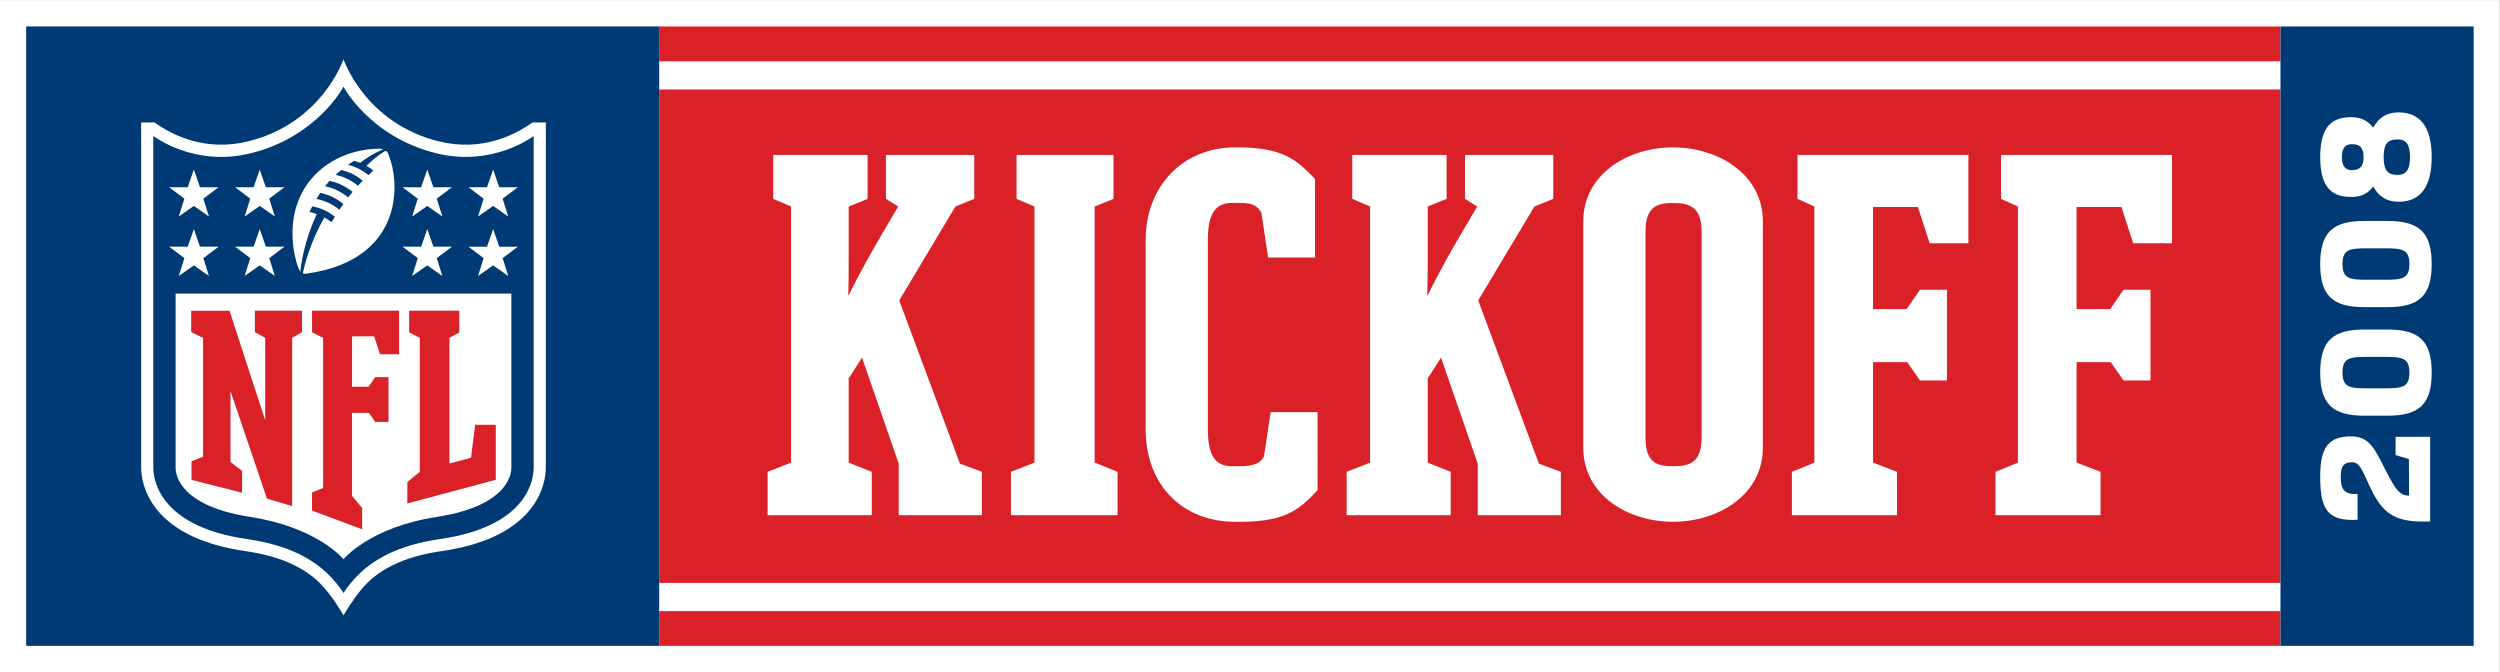 <?xml version="1.0" encoding="UTF-8" standalone="no"?>
<!-- Created with Inkscape (http://www.inkscape.org/) -->

<svg
   width="526.785mm"
   height="141.602mm"
   viewBox="0 0 526.785 141.602"
   version="1.1"
   id="svg5"
   xml:space="preserve"
   inkscape:export-filename="NFL Kickoff 2019.svg"
   inkscape:export-xdpi="96"
   inkscape:export-ydpi="96"
   xmlns:inkscape="http://www.inkscape.org/namespaces/inkscape"
   xmlns:sodipodi="http://sodipodi.sourceforge.net/DTD/sodipodi-0.dtd"
   xmlns="http://www.w3.org/2000/svg"
   xmlns:svg="http://www.w3.org/2000/svg"><rect x="0" y="0" width="526.785" height="141.602" fill="#808080" stroke="none"/><sodipodi:namedview
     id="namedview7"
     pagecolor="#ffffff"
     bordercolor="#000000"
     borderopacity="0.25"
     inkscape:showpageshadow="2"
     inkscape:pageopacity="0.0"
     inkscape:pagecheckerboard="0"
     inkscape:deskcolor="#d1d1d1"
     inkscape:document-units="mm"
     showgrid="false" /><defs
     id="defs2"><clipPath
       clipPathUnits="userSpaceOnUse"
       id="clipPath2656"><path
         d="M 0,32.579 H 121.2 V 0 H 0 Z"
         id="path2654" /></clipPath></defs><g
     inkscape:label="Layer 1"
     inkscape:groupmode="layer"
     id="layer1"
     transform="translate(26.512,-341.538)"><g
       id="g2640"
       inkscape:label="2008 d5"
       transform="matrix(4.346,0,0,-4.346,-26.512,483.14)"><path
         d="M 0,0 H 121.2 V 32.579 H 0 Z"
         style="fill:#ffffff;fill-opacity:1;fill-rule:nonzero;stroke:none"
         id="path2642" /><path
         d="m 31.96,29.609 h 78.606 v 1.689 H 31.96 Z"
         style="fill:#da2128;fill-opacity:1;fill-rule:nonzero;stroke:none"
         id="path2644" /><path
         d="m 31.961,1.268 h 78.604 V 2.953 H 31.961 Z"
         style="fill:#da2128;fill-opacity:1;fill-rule:nonzero;stroke:none"
         id="path2646" /><path
         d="m 31.961,4.32 h 78.604 V 28.243 H 31.961 Z"
         style="fill:#da2128;fill-opacity:1;fill-rule:nonzero;stroke:none"
         id="path2648" /><g
         id="g2650"><g
           id="g2652"
           clip-path="url(#clipPath2656)"><g
             id="g2658"
             transform="translate(43.599,18.016)"><path
               d="M 0,0 2.722,4.553 3.637,4.925 V 7.053 H -0.645 V 4.925 L -0.051,4.553 -0.963,2.997 C -2.002,1.212 -2.451,0.248 -2.451,0.248 h -0.021 c 0,0 0.021,0.496 0.021,1.806 v 2.499 l 0.917,0.372 V 7.053 H -6.108 V 4.925 L -5.246,4.553 V -7.864 L -6.382,-8.31 v -2.103 h 5.05 v 2.103 l -1.119,0.446 v 4.08 l 0.646,1.013 1.78,-5.143 v -2.499 h 4.032 v 2.103 l -1.063,0.396 z"
               style="fill:#ffffff;fill-opacity:1;fill-rule:nonzero;stroke:none"
               id="path2660" /></g><g
             id="g2662"
             transform="translate(53.073,22.569)"><path
               d="M 0,0 0.914,0.372 V 2.5 h -4.7 V 0.372 L -2.918,0 v -12.417 l -1.14,-0.446 v -2.103 h 5.17 v 2.103 L 0,-12.417 Z"
               style="fill:#ffffff;fill-opacity:1;fill-rule:nonzero;stroke:none"
               id="path2664" /></g><g
             id="g2666"
             transform="translate(61.283,10.45)"><path
               d="m 0,0 c -0.173,-0.298 -0.371,-0.472 -1.284,-0.472 h -0.271 c -0.841,0 -1.166,0.572 -1.166,1.807 v 9.15 c 0,1.262 0.347,1.807 1.166,1.807 h 0.468 c 0.566,0 0.792,-0.173 0.962,-0.472 L 0.2,9.645 h 2.274 v 3.812 c -0.841,0.865 -1.484,1.53 -3.737,1.53 h -0.144 c -2.5,0 -4.331,-1.854 -4.331,-4.502 v -9.15 c 0,-2.77 1.831,-4.501 4.331,-4.501 h 0.27 c 2.25,0 2.892,0.642 3.736,1.532 V 2.149 H 0.322 Z"
               style="fill:#ffffff;fill-opacity:1;fill-rule:nonzero;stroke:none"
               id="path2668" /></g><g
             id="g2670"
             transform="translate(71.671,18.016)"><path
               d="M 0,0 2.723,4.553 3.639,4.925 V 7.053 H -0.642 V 4.925 L -0.049,4.553 -0.965,2.997 C -2.003,1.212 -2.448,0.248 -2.448,0.248 h -0.026 c 0,0 0.026,0.496 0.026,1.806 v 2.499 l 0.915,0.372 V 7.053 H -6.107 V 4.925 L -5.243,4.553 V -7.864 L -6.381,-8.31 v -2.103 h 5.046 v 2.103 l -1.113,0.446 v 4.08 l 0.643,1.013 1.782,-5.143 v -2.499 h 4.03 v 2.103 l -1.065,0.396 z"
               style="fill:#ffffff;fill-opacity:1;fill-rule:nonzero;stroke:none"
               id="path2672" /></g><g
             id="g2674"
             transform="translate(82.502,11.364)"><path
               d="m 0,0 c 0,-1.262 -0.644,-1.386 -1.387,-1.386 -0.737,0 -1.333,0.124 -1.333,1.386 v 9.992 c 0,1.236 0.596,1.385 1.333,1.385 C -0.644,11.377 0,11.228 0,9.992 Z m -1.387,14.073 c -2.199,0 -4.351,-1.311 -4.351,-3.583 V -0.494 c 0,-2.278 2.152,-3.586 4.351,-3.586 2.201,0 4.356,1.308 4.356,3.586 V 10.49 c 0,2.272 -2.155,3.583 -4.356,3.583"
               style="fill:#ffffff;fill-opacity:1;fill-rule:nonzero;stroke:none"
               id="path2676" /></g><g
             id="g2678"
             transform="translate(87.151,22.941)"><path
               d="m 0,0 0.818,-0.372 v -12.417 l -1.09,-0.446 v -2.103 h 5.096 v 2.103 l -1.161,0.446 v 4.872 h 1.656 l 0.621,-0.89 h 1.307 v 4.402 H 5.94 L 5.292,-5.344 H 3.663 v 4.948 H 5.837 L 6.409,-2.153 H 8.286 V 2.128 H 0 Z"
               style="fill:#ffffff;fill-opacity:1;fill-rule:nonzero;stroke:none"
               id="path2680" /></g><g
             id="g2682"
             transform="translate(102.858,22.545)"><path
               d="M 0,0 0.569,-1.757 H 2.452 V 2.524 H -5.839 V 0.396 L -5.02,0.024 v -12.417 l -1.088,-0.446 v -2.103 h 5.094 v 2.103 l -1.162,0.446 v 4.872 h 1.656 l 0.62,-0.89 h 1.309 v 4.402 H 0.1 L -0.544,-4.948 H -2.176 V 0 Z"
               style="fill:#ffffff;fill-opacity:1;fill-rule:nonzero;stroke:none"
               id="path2684" /></g><path
             d="M 1.269,1.268 H 31.961 V 31.3 H 1.269 Z"
             style="fill:#003a74;fill-opacity:1;fill-rule:nonzero;stroke:none"
             id="path2686" /><path
             d="m 110.568,1.268 h 9.366 v 30.031 h -9.366 z"
             style="fill:#003a74;fill-opacity:1;fill-rule:nonzero;stroke:none"
             id="path2688" /><g
             id="g2690"
             transform="translate(25.816,26.645)"><path
               d="m 0,0 c -0.844,-0.606 -2.458,-1.43 -4.534,-0.918 -3.598,0.886 -4.628,3.985 -4.628,3.985 0,0 -1.03,-3.1 -4.628,-3.985 -2.078,-0.512 -3.69,0.313 -4.534,0.918 h -0.649 v -16.712 c 0,-0.423 0.103,-1.255 0.788,-2.089 0.847,-1.028 2.284,-1.695 4.269,-1.982 1.58,-0.228 2.749,-0.725 3.574,-1.518 0.605,-0.584 1.18,-1.593 1.18,-1.593 0,0 0.597,1.03 1.18,1.593 0.824,0.793 1.994,1.29 3.575,1.518 1.985,0.287 3.421,0.954 4.267,1.982 0.685,0.833 0.789,1.666 0.789,2.089 L 0.649,0 Z"
               style="fill:#ffffff;fill-opacity:1;fill-rule:nonzero;stroke:none"
               id="path2692" /></g><g
             id="g2694"
             transform="translate(25.877,25.992)"><path
               d="m 0,0 c 0,0 -1.967,-1.53 -4.737,-0.838 -3.231,0.807 -4.485,3.226 -4.485,3.226 0,0 -1.255,-2.419 -4.486,-3.226 C -16.478,-1.53 -18.445,0 -18.445,0 v -16.059 c 0,-0.547 0.228,-2.864 4.552,-3.489 1.707,-0.247 2.982,-0.796 3.899,-1.677 0.33,-0.317 0.58,-0.639 0.772,-0.935 0.192,0.296 0.441,0.618 0.771,0.935 0.917,0.881 2.192,1.43 3.899,1.677 4.324,0.625 4.551,2.942 4.552,3.489 z"
               style="fill:#003a74;fill-opacity:1;fill-rule:nonzero;stroke:none"
               id="path2696" /></g><g
             id="g2698"
             transform="translate(16.654,5.468)"><path
               d="M 0,0 C 0,0 1.255,1.547 4.515,2.05 8.25,2.626 8.139,4.379 8.139,4.469 v 8.41 H -8.14 V 4.469 C -8.14,4.38 -8.25,2.626 -4.516,2.05 -1.255,1.547 0,0 0,0"
               style="fill:#ffffff;fill-opacity:1;fill-rule:nonzero;stroke:none"
               id="path2700" /></g><g
             id="g2702"
             transform="translate(12.86,12.2)"><path
               d="M 0,0 -0.001,4 -0.503,4.281 V 5.318 H 1.783 V 4.281 L 1.305,4 v -8.159 l -1.222,0.366 -1.767,5.212 v -3.436 l 0.561,-0.431 v -1.059 l -2.453,0.623 v 0.903 l 0.562,0.22 v 5.757 l -0.575,0.285 v 1.037 h 1.856 z"
               style="fill:#da2128;fill-opacity:1;fill-rule:nonzero;stroke:none"
               id="path2704" /></g><g
             id="g2706"
             transform="translate(17.068,8.542)"><path
               d="m 0,0 0.49,-0.587 v -1.037 l -2.43,0.908 v 0.88 l 0.537,0.219 v 7.274 l -0.534,0.27 V 8.976 H 2.282 V 6.865 H 1.355 L 1.074,7.732 H 0 V 5.291 H 0.806 L 1.123,5.755 H 1.769 V 3.583 H 1.123 L 0.818,4.022 H 0 Z"
               style="fill:#da2128;fill-opacity:1;fill-rule:nonzero;stroke:none"
               id="path2708" /></g><g
             id="g2710"
             transform="translate(19.749,8.174)"><path
               d="M 0,0 V 1.037 L 0.603,1.533 V 8.025 L 0.088,8.295 V 9.344 H 2.521 V 8.295 L 2.043,8.025 V 1.934 l 1.045,0.282 0.2,1.597 h 1 V 1.146 Z"
               style="fill:#da2128;fill-opacity:1;fill-rule:nonzero;stroke:none"
               id="path2712" /></g><g
             id="g2714"
             transform="translate(8.939,20.067)"><path
               d="m 0,0 -0.737,0.554 h 0.9 L 0.46,1.406 0.758,0.554 H 1.657 L 0.921,0 1.191,-0.865 0.46,-0.351 -0.271,-0.865 Z"
               style="fill:#ffffff;fill-opacity:1;fill-rule:nonzero;stroke:none"
               id="path2716" /></g><g
             id="g2718"
             transform="translate(12.133,20.067)"><path
               d="m 0,0 -0.737,0.554 h 0.9 L 0.46,1.406 0.758,0.554 H 1.657 L 0.921,0 1.192,-0.865 0.46,-0.351 -0.271,-0.865 Z"
               style="fill:#ffffff;fill-opacity:1;fill-rule:nonzero;stroke:none"
               id="path2720" /></g><g
             id="g2722"
             transform="translate(8.939,22.95)"><path
               d="m 0,0 -0.737,0.554 h 0.9 L 0.46,1.407 0.758,0.554 H 1.657 L 0.921,0 1.191,-0.865 0.46,-0.351 -0.271,-0.865 Z"
               style="fill:#ffffff;fill-opacity:1;fill-rule:nonzero;stroke:none"
               id="path2724" /></g><g
             id="g2726"
             transform="translate(12.133,22.95)"><path
               d="m 0,0 -0.737,0.554 h 0.9 L 0.46,1.407 0.758,0.554 H 1.657 L 0.921,0 1.192,-0.865 0.46,-0.351 -0.271,-0.865 Z"
               style="fill:#ffffff;fill-opacity:1;fill-rule:nonzero;stroke:none"
               id="path2728" /></g><g
             id="g2730"
             transform="translate(24.641,19.202)"><path
               d="M 0,0 -0.732,0.514 -1.463,0 l 0.27,0.865 -0.735,0.554 h 0.9 l 0.296,0.853 0.298,-0.853 H 0.465 L -0.271,0.865 Z"
               style="fill:#ffffff;fill-opacity:1;fill-rule:nonzero;stroke:none"
               id="path2732" /></g><g
             id="g2734"
             transform="translate(21.447,19.202)"><path
               d="M 0,0 -0.731,0.514 -1.463,0 -1.192,0.865 -1.928,1.419 h 0.9 l 0.297,0.853 0.297,-0.853 H 0.465 L -0.271,0.865 Z"
               style="fill:#ffffff;fill-opacity:1;fill-rule:nonzero;stroke:none"
               id="path2736" /></g><g
             id="g2738"
             transform="translate(24.641,22.085)"><path
               d="M 0,0 -0.732,0.514 -1.463,0 l 0.27,0.865 -0.735,0.554 h 0.9 l 0.296,0.853 0.298,-0.853 H 0.465 L -0.271,0.865 Z"
               style="fill:#ffffff;fill-opacity:1;fill-rule:nonzero;stroke:none"
               id="path2740" /></g><g
             id="g2742"
             transform="translate(21.447,22.085)"><path
               d="M 0,0 -0.731,0.514 -1.463,0 -1.192,0.865 -1.928,1.419 h 0.9 l 0.297,0.853 0.297,-0.853 H 0.465 L -0.271,0.865 Z"
               style="fill:#ffffff;fill-opacity:1;fill-rule:nonzero;stroke:none"
               id="path2744" /></g><g
             id="g2746"
             transform="translate(17.355,23.577)"><path
               d="m 0,0 c -0.328,0.27 -0.695,0.445 -1.086,0.528 0.095,0.09 0.192,0.165 0.276,0.236 C -0.322,0.648 0.007,0.429 0.231,0.243 0.151,0.161 0.073,0.082 0,0 m -0.474,-0.569 c -0.312,0.262 -0.692,0.457 -1.122,0.544 0.066,0.085 0.143,0.175 0.217,0.259 0.328,-0.059 0.75,-0.232 1.117,-0.535 -0.075,-0.09 -0.145,-0.181 -0.212,-0.268 m -0.425,-0.598 c -0.337,0.282 -0.729,0.453 -1.115,0.527 0,0 0.119,0.193 0.186,0.293 0.471,-0.094 0.853,-0.314 1.122,-0.541 -0.07,-0.098 -0.134,-0.191 -0.193,-0.279 m 2.227,2.852 c 0,0 -0.382,-0.198 -0.914,-0.722 C 0.534,0.896 0.669,0.8 0.747,0.736 0.666,0.664 0.584,0.588 0.508,0.516 0.161,0.801 -0.199,0.946 -0.478,1.014 -0.386,1.081 -0.287,1.146 -0.19,1.209 -0.04,1.172 0.105,1.112 0.105,1.112 0.706,1.57 1.226,1.767 1.226,1.767 c 0,0 -0.06,0.03 -0.221,0.027 C -1.358,1.764 -3.534,0 -3.124,-3.019 c 0.044,-0.32 0.169,-0.903 0.327,-1.158 0.052,0.502 0.241,1.615 0.801,2.805 -0.195,0.071 -0.356,0.099 -0.356,0.099 0.058,0.121 0.137,0.273 0.137,0.273 0.414,-0.078 0.78,-0.251 1.098,-0.503 -0.076,-0.123 -0.128,-0.203 -0.164,-0.266 -0.111,0.087 -0.224,0.163 -0.348,0.231 -0.629,-1.101 -0.921,-2.139 -1.04,-2.685 0.007,-0.033 0.075,-0.051 0.13,-0.043 2.589,0.335 3.802,1.655 4.171,3.086 C 1.875,-0.24 1.795,0.741 1.47,1.542 1.447,1.598 1.403,1.691 1.328,1.685"
               style="fill:#ffffff;fill-opacity:1;fill-rule:nonzero;stroke:none"
               id="path2748" /></g><g
             id="g2750"
             transform="translate(116.149,11.403)"><path
               d="M 0,0 H 1.675 V -4.107 H 1.279 c -1.523,0 -2.025,0.592 -2.582,1.811 -0.311,0.686 -0.456,1.063 -0.799,1.063 h -0.015 c -0.487,0 -0.54,-0.324 -0.54,-0.702 0,-0.416 0.038,-0.901 0.799,-0.832 h 0.015 v -1.255 h -0.015 c -1.485,-0.085 -1.797,0.57 -1.797,2.103 0,1.379 0.381,1.941 1.5,1.941 h 0.015 c 0.899,0 1.165,-0.685 1.667,-1.664 0.465,-0.901 0.663,-1.21 1.127,-1.21 L 0.646,-1.079 0,-0.886 Z"
               style="fill:#ffffff;fill-opacity:1;fill-rule:nonzero;stroke:none"
               id="path2752" /></g><g
             id="g2754"
             transform="translate(114.786,13.754)"><path
               d="m 0,0 h 0.822 c 0.861,0 1.211,0.046 1.211,0.763 0,0.716 -0.35,0.762 -1.211,0.762 H 0 C -0.86,1.525 -1.211,1.479 -1.211,0.763 -1.211,0.046 -0.86,0 0,0 m -0.16,2.852 h 1.142 c 1.531,0 2.132,-0.563 2.132,-2.089 0,-1.527 -0.601,-2.089 -2.132,-2.089 H -0.16 c -1.53,0 -2.132,0.562 -2.132,2.089 0,1.526 0.602,2.089 2.132,2.089"
               style="fill:#ffffff;fill-opacity:1;fill-rule:nonzero;stroke:none"
               id="path2756" /></g><g
             id="g2758"
             transform="translate(114.786,19.018)"><path
               d="m 0,0 h 0.822 c 0.861,0 1.211,0.045 1.211,0.762 0,0.717 -0.35,0.763 -1.211,0.763 H 0 C -0.86,1.525 -1.211,1.479 -1.211,0.762 -1.211,0.045 -0.86,0 0,0 m -0.16,2.851 h 1.142 c 1.531,0 2.132,-0.563 2.132,-2.089 0,-1.526 -0.601,-2.088 -2.132,-2.088 H -0.16 c -1.53,0 -2.132,0.562 -2.132,2.088 0,1.526 0.602,2.089 2.132,2.089"
               style="fill:#ffffff;fill-opacity:1;fill-rule:nonzero;stroke:none"
               id="path2760" /></g><g
             id="g2762"
             transform="translate(116.248,25.822)"><path
               d="m 0,0 c -0.449,0 -0.678,-0.17 -0.678,-0.855 0,-0.686 0.229,-0.864 0.678,-0.864 h 0.016 c 0.395,0 0.586,0.263 0.586,0.864 C 0.602,-0.254 0.411,0 0.016,0 Z M -2.216,-0.231 H -2.23 c -0.283,0 -0.473,-0.162 -0.473,-0.624 0,-0.462 0.19,-0.632 0.473,-0.632 h 0.014 c 0.267,0 0.564,0.069 0.564,0.632 0,0.562 -0.297,0.624 -0.564,0.624 m 2.27,-2.79 H 0.038 c -0.594,0 -0.967,0.278 -1.225,0.74 -0.237,-0.331 -0.58,-0.508 -1.043,-0.508 h -0.016 c -0.906,0 -1.508,0.416 -1.508,1.934 0,1.518 0.602,1.934 1.508,1.934 h 0.016 c 0.463,0 0.806,-0.185 1.043,-0.509 0.258,0.462 0.631,0.74 1.225,0.74 h 0.016 c 1.043,0 1.598,-0.716 1.598,-2.165 0,-1.449 -0.555,-2.166 -1.598,-2.166"
               style="fill:#ffffff;fill-opacity:1;fill-rule:nonzero;stroke:none"
               id="path2764" /></g></g></g></g></g></svg>
